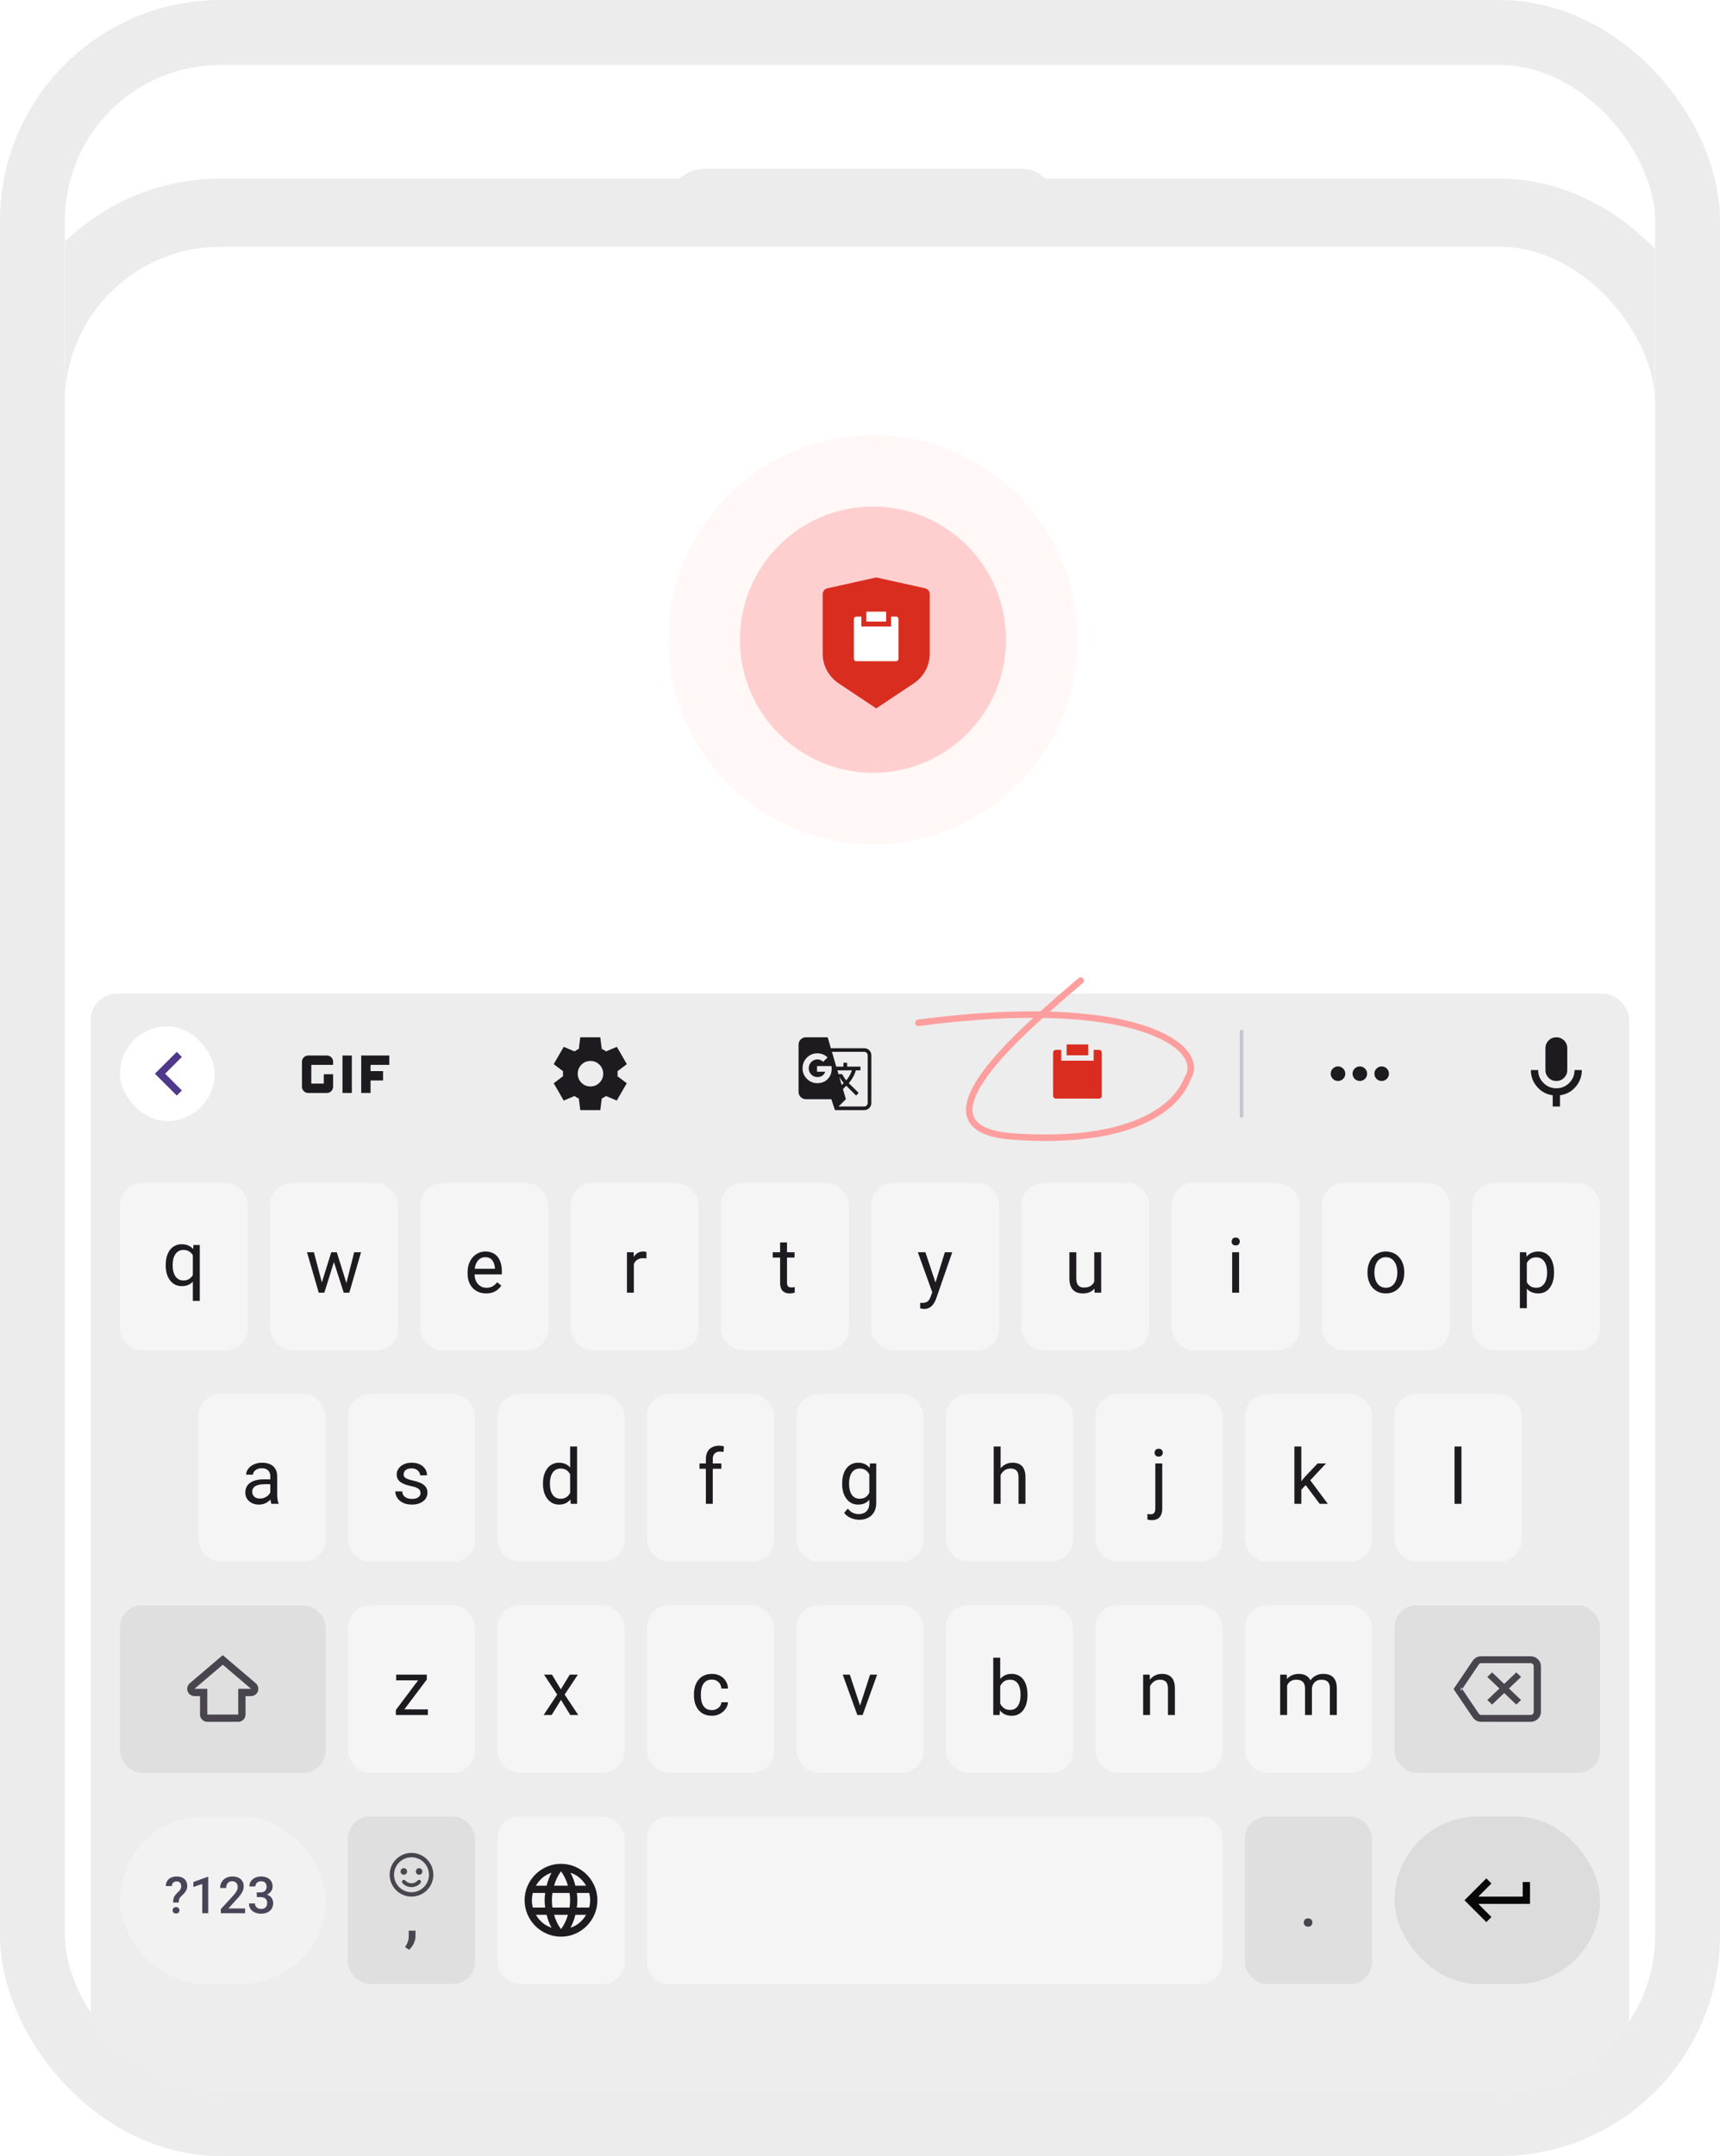 <svg width="265" height="332" viewBox="0 0 265 332" fill="none" xmlns="http://www.w3.org/2000/svg">
<g clip-path="url(#clip0_2166_24587)">
<g filter="url(#filter0_dd_2166_24587)">
<rect x="10" y="10" width="245" height="312" rx="24" fill="white"/>
<rect x="4.75" y="4.75" width="255.5" height="322.5" rx="29.25" stroke="#ECECEC" stroke-width="10.5"/>
</g>
<rect x="103" y="26" width="60" height="11" rx="5.5" fill="#ECECEC"/>
<rect x="14" y="153" width="237" height="195" rx="4" fill="#EDEDED"/>
<rect x="18.486" y="182.155" width="19.691" height="25.791" rx="3.364" fill="#F5F5F5"/>
<path d="M29.712 200.321V192.905L29.804 191.709H30.781V200.321H29.712ZM25.532 194.888V194.768C25.532 194.292 25.588 193.861 25.699 193.474C25.81 193.083 25.973 192.748 26.188 192.468C26.402 192.188 26.661 191.974 26.964 191.824C27.27 191.671 27.619 191.594 28.01 191.594C28.401 191.594 28.744 191.663 29.039 191.801C29.338 191.935 29.591 192.133 29.798 192.393C30.009 192.65 30.176 192.96 30.298 193.325C30.421 193.689 30.505 194.101 30.551 194.561V195.09C30.509 195.546 30.427 195.956 30.304 196.32C30.181 196.684 30.015 196.994 29.804 197.251C29.597 197.508 29.342 197.705 29.039 197.843C28.74 197.978 28.393 198.045 27.999 198.045C27.615 198.045 27.27 197.966 26.964 197.809C26.661 197.652 26.402 197.431 26.188 197.148C25.977 196.864 25.814 196.531 25.699 196.147C25.588 195.76 25.532 195.341 25.532 194.888ZM26.602 194.768V194.888C26.602 195.199 26.634 195.492 26.699 195.768C26.764 196.04 26.864 196.282 26.998 196.492C27.136 196.703 27.309 196.87 27.516 196.993C27.727 197.111 27.976 197.171 28.263 197.171C28.616 197.171 28.909 197.094 29.143 196.941C29.38 196.788 29.57 196.586 29.712 196.337C29.854 196.084 29.963 195.814 30.04 195.527V194.141C29.997 193.93 29.93 193.725 29.838 193.526C29.75 193.327 29.635 193.148 29.493 192.991C29.352 192.83 29.179 192.704 28.976 192.612C28.777 192.516 28.543 192.468 28.274 192.468C27.983 192.468 27.732 192.529 27.521 192.652C27.311 192.775 27.136 192.943 26.998 193.158C26.864 193.369 26.764 193.612 26.699 193.888C26.634 194.164 26.602 194.457 26.602 194.768Z" fill="#1D1B20"/>
<rect x="41.635" y="182.155" width="19.691" height="25.791" rx="3.364" fill="#F5F5F5"/>
<path d="M49.44 197.947L51.038 192.83H51.739L51.601 193.848L49.974 199.051H49.29L49.44 197.947ZM48.364 192.83L49.727 198.004L49.825 199.051H49.106L47.301 192.83H48.364ZM53.269 197.964L54.568 192.83H55.626L53.82 199.051H53.108L53.269 197.964ZM51.894 192.83L53.458 197.861L53.636 199.051H52.958L51.285 193.836L51.147 192.83H51.894Z" fill="#1D1B20"/>
<rect x="64.783" y="182.155" width="19.691" height="25.791" rx="3.364" fill="#F5F5F5"/>
<path d="M74.899 199.166C74.466 199.166 74.073 199.093 73.721 198.947C73.372 198.798 73.071 198.589 72.818 198.321C72.569 198.052 72.377 197.734 72.243 197.366C72.109 196.998 72.042 196.596 72.042 196.159V195.917C72.042 195.412 72.117 194.961 72.266 194.566C72.415 194.168 72.619 193.831 72.875 193.555C73.132 193.279 73.424 193.07 73.749 192.928C74.075 192.786 74.412 192.715 74.761 192.715C75.206 192.715 75.589 192.792 75.911 192.945C76.237 193.098 76.503 193.313 76.71 193.589C76.917 193.861 77.07 194.183 77.17 194.555C77.27 194.923 77.32 195.325 77.32 195.762V196.239H72.674V195.371H76.256V195.291C76.241 195.015 76.183 194.747 76.083 194.486C75.988 194.225 75.834 194.011 75.624 193.842C75.413 193.673 75.125 193.589 74.761 193.589C74.52 193.589 74.297 193.641 74.094 193.744C73.891 193.844 73.717 193.993 73.571 194.193C73.425 194.392 73.312 194.635 73.232 194.923C73.151 195.21 73.111 195.542 73.111 195.917V196.159C73.111 196.454 73.151 196.732 73.232 196.993C73.316 197.249 73.437 197.476 73.594 197.671C73.755 197.866 73.949 198.02 74.175 198.131C74.405 198.242 74.665 198.298 74.957 198.298C75.332 198.298 75.65 198.221 75.911 198.068C76.172 197.914 76.4 197.709 76.595 197.453L77.239 197.964C77.105 198.167 76.934 198.361 76.727 198.545C76.52 198.729 76.266 198.878 75.963 198.993C75.664 199.108 75.309 199.166 74.899 199.166Z" fill="#1D1B20"/>
<rect x="87.932" y="182.155" width="19.691" height="25.791" rx="3.364" fill="#F5F5F5"/>
<path d="M97.657 193.808V199.051H96.593V192.83H97.628L97.657 193.808ZM99.6 192.796L99.594 193.785C99.506 193.765 99.422 193.754 99.341 193.75C99.264 193.742 99.176 193.739 99.077 193.739C98.831 193.739 98.615 193.777 98.427 193.854C98.239 193.93 98.08 194.038 97.95 194.175C97.82 194.313 97.716 194.478 97.639 194.67C97.567 194.858 97.519 195.065 97.496 195.291L97.197 195.463C97.197 195.088 97.233 194.735 97.306 194.405C97.383 194.076 97.499 193.785 97.657 193.532C97.814 193.275 98.013 193.075 98.254 192.934C98.5 192.788 98.791 192.715 99.128 192.715C99.205 192.715 99.293 192.725 99.393 192.744C99.493 192.759 99.561 192.777 99.6 192.796Z" fill="#1D1B20"/>
<rect x="111.08" y="182.155" width="19.691" height="25.791" rx="3.364" fill="#F5F5F5"/>
<path d="M122.415 192.83V193.647H119.052V192.83H122.415ZM120.19 191.318H121.253V197.51C121.253 197.721 121.286 197.88 121.351 197.987C121.416 198.095 121.501 198.165 121.604 198.2C121.708 198.234 121.819 198.252 121.938 198.252C122.026 198.252 122.118 198.244 122.214 198.229C122.313 198.209 122.388 198.194 122.438 198.183L122.444 199.051C122.359 199.078 122.248 199.103 122.11 199.126C121.976 199.152 121.813 199.166 121.621 199.166C121.361 199.166 121.121 199.114 120.903 199.011C120.684 198.907 120.51 198.735 120.38 198.493C120.253 198.248 120.19 197.918 120.19 197.504V191.318Z" fill="#1D1B20"/>
<rect x="134.229" y="182.155" width="19.691" height="25.791" rx="3.364" fill="#F5F5F5"/>
<path d="M143.844 198.407L145.575 192.83H146.713L144.218 200.011C144.16 200.164 144.084 200.329 143.988 200.505C143.896 200.685 143.777 200.856 143.632 201.017C143.486 201.178 143.31 201.308 143.103 201.408C142.899 201.511 142.656 201.563 142.372 201.563C142.288 201.563 142.181 201.552 142.051 201.529C141.92 201.506 141.828 201.487 141.775 201.471L141.769 200.609C141.799 200.613 141.847 200.616 141.913 200.62C141.982 200.628 142.029 200.632 142.056 200.632C142.298 200.632 142.503 200.599 142.671 200.534C142.84 200.473 142.982 200.367 143.097 200.218C143.216 200.072 143.317 199.871 143.402 199.614L143.844 198.407ZM142.574 192.83L144.189 197.659L144.465 198.781L143.701 199.172L141.412 192.83H142.574Z" fill="#1D1B20"/>
<rect x="157.377" y="182.155" width="19.691" height="25.791" rx="3.364" fill="#F5F5F5"/>
<path d="M168.591 197.613V192.83H169.66V199.051H168.643L168.591 197.613ZM168.792 196.303L169.235 196.291C169.235 196.705 169.191 197.088 169.103 197.441C169.018 197.79 168.88 198.093 168.689 198.349C168.497 198.606 168.246 198.807 167.936 198.953C167.625 199.095 167.248 199.166 166.803 199.166C166.5 199.166 166.222 199.122 165.969 199.034C165.72 198.945 165.506 198.809 165.325 198.625C165.145 198.441 165.005 198.202 164.906 197.907C164.81 197.612 164.762 197.257 164.762 196.843V192.83H165.826V196.855C165.826 197.134 165.856 197.366 165.918 197.55C165.983 197.73 166.069 197.874 166.176 197.981C166.287 198.085 166.41 198.158 166.544 198.2C166.682 198.242 166.824 198.263 166.97 198.263C167.422 198.263 167.78 198.177 168.045 198.004C168.309 197.828 168.499 197.592 168.614 197.297C168.733 196.998 168.792 196.667 168.792 196.303Z" fill="#1D1B20"/>
<rect x="180.525" y="182.155" width="19.691" height="25.791" rx="3.364" fill="#F5F5F5"/>
<path d="M190.906 192.83V199.051H189.836V192.83H190.906ZM189.756 191.18C189.756 191.008 189.808 190.862 189.911 190.743C190.018 190.624 190.176 190.565 190.383 190.565C190.586 190.565 190.741 190.624 190.848 190.743C190.959 190.862 191.015 191.008 191.015 191.18C191.015 191.345 190.959 191.487 190.848 191.606C190.741 191.721 190.586 191.778 190.383 191.778C190.176 191.778 190.018 191.721 189.911 191.606C189.808 191.487 189.756 191.345 189.756 191.18Z" fill="#1D1B20"/>
<rect x="203.674" y="182.155" width="19.691" height="25.791" rx="3.364" fill="#F5F5F5"/>
<path d="M210.691 196.009V195.877C210.691 195.429 210.756 195.013 210.886 194.63C211.017 194.243 211.205 193.907 211.45 193.624C211.695 193.336 211.992 193.114 212.341 192.957C212.69 192.796 213.081 192.715 213.514 192.715C213.951 192.715 214.344 192.796 214.692 192.957C215.045 193.114 215.344 193.336 215.589 193.624C215.838 193.907 216.028 194.243 216.158 194.63C216.289 195.013 216.354 195.429 216.354 195.877V196.009C216.354 196.458 216.289 196.874 216.158 197.257C216.028 197.64 215.838 197.976 215.589 198.263C215.344 198.547 215.047 198.769 214.698 198.93C214.353 199.087 213.962 199.166 213.525 199.166C213.088 199.166 212.695 199.087 212.347 198.93C211.998 198.769 211.699 198.547 211.45 198.263C211.205 197.976 211.017 197.64 210.886 197.257C210.756 196.874 210.691 196.458 210.691 196.009ZM211.755 195.877V196.009C211.755 196.32 211.791 196.613 211.864 196.889C211.937 197.161 212.046 197.403 212.191 197.613C212.341 197.824 212.527 197.991 212.749 198.114C212.971 198.232 213.23 198.292 213.525 198.292C213.817 198.292 214.071 198.232 214.29 198.114C214.512 197.991 214.696 197.824 214.842 197.613C214.987 197.403 215.097 197.161 215.17 196.889C215.246 196.613 215.285 196.32 215.285 196.009V195.877C215.285 195.571 215.246 195.281 215.17 195.009C215.097 194.733 214.986 194.49 214.836 194.279C214.69 194.064 214.506 193.896 214.284 193.773C214.066 193.65 213.809 193.589 213.514 193.589C213.222 193.589 212.966 193.65 212.743 193.773C212.525 193.896 212.341 194.064 212.191 194.279C212.046 194.49 211.937 194.733 211.864 195.009C211.791 195.281 211.755 195.571 211.755 195.877Z" fill="#1D1B20"/>
<rect x="226.824" y="182.155" width="19.691" height="25.791" rx="3.364" fill="#F5F5F5"/>
<path d="M235.238 194.026V201.442H234.169V192.83H235.146L235.238 194.026ZM239.43 195.889V196.009C239.43 196.462 239.376 196.881 239.269 197.269C239.161 197.652 239.004 197.985 238.797 198.269C238.594 198.553 238.343 198.773 238.044 198.93C237.745 199.087 237.402 199.166 237.015 199.166C236.62 199.166 236.271 199.101 235.969 198.97C235.666 198.84 235.409 198.65 235.198 198.401C234.987 198.152 234.819 197.853 234.692 197.504C234.57 197.155 234.485 196.763 234.439 196.326V195.682C234.485 195.222 234.571 194.81 234.698 194.446C234.824 194.082 234.991 193.771 235.198 193.514C235.409 193.254 235.664 193.056 235.963 192.922C236.262 192.784 236.607 192.715 236.998 192.715C237.389 192.715 237.735 192.792 238.038 192.945C238.341 193.095 238.596 193.309 238.803 193.589C239.01 193.869 239.165 194.204 239.269 194.595C239.376 194.982 239.43 195.413 239.43 195.889ZM238.36 196.009V195.889C238.36 195.578 238.328 195.287 238.262 195.015C238.197 194.739 238.096 194.497 237.958 194.29C237.824 194.08 237.651 193.915 237.44 193.796C237.23 193.673 236.978 193.612 236.687 193.612C236.419 193.612 236.185 193.658 235.986 193.75C235.79 193.842 235.624 193.967 235.486 194.124C235.348 194.277 235.235 194.453 235.146 194.653C235.062 194.848 234.999 195.051 234.957 195.262V196.751C235.033 197.019 235.141 197.272 235.279 197.51C235.417 197.744 235.601 197.934 235.831 198.079C236.061 198.221 236.35 198.292 236.699 198.292C236.986 198.292 237.233 198.232 237.44 198.114C237.651 197.991 237.824 197.824 237.958 197.613C238.096 197.403 238.197 197.161 238.262 196.889C238.328 196.613 238.36 196.32 238.36 196.009Z" fill="#1D1B20"/>
<rect x="30.578" y="214.675" width="19.578" height="25.791" rx="3.364" fill="#F5F5F5"/>
<path d="M41.644 230.507V227.304C41.644 227.059 41.594 226.846 41.494 226.666C41.398 226.482 41.253 226.34 41.057 226.241C40.862 226.141 40.62 226.091 40.333 226.091C40.064 226.091 39.829 226.137 39.626 226.229C39.426 226.321 39.269 226.442 39.154 226.592C39.043 226.741 38.987 226.902 38.987 227.074H37.924C37.924 226.852 37.981 226.632 38.096 226.413C38.211 226.195 38.376 225.997 38.591 225.821C38.809 225.641 39.07 225.499 39.373 225.396C39.679 225.288 40.02 225.235 40.396 225.235C40.848 225.235 41.247 225.311 41.592 225.465C41.941 225.618 42.213 225.85 42.408 226.16C42.607 226.467 42.707 226.852 42.707 227.316V230.214C42.707 230.42 42.724 230.641 42.759 230.875C42.797 231.108 42.853 231.31 42.926 231.478V231.57H41.816C41.762 231.448 41.72 231.285 41.69 231.082C41.659 230.875 41.644 230.683 41.644 230.507ZM41.828 227.799L41.839 228.546H40.764C40.461 228.546 40.191 228.571 39.953 228.621C39.716 228.667 39.516 228.738 39.355 228.834C39.194 228.93 39.072 229.05 38.987 229.196C38.903 229.338 38.861 229.504 38.861 229.696C38.861 229.892 38.905 230.07 38.993 230.231C39.081 230.392 39.214 230.52 39.39 230.616C39.57 230.708 39.79 230.754 40.051 230.754C40.377 230.754 40.664 230.685 40.913 230.547C41.163 230.409 41.36 230.24 41.505 230.041C41.655 229.842 41.736 229.648 41.747 229.46L42.201 229.972C42.174 230.133 42.102 230.311 41.983 230.507C41.864 230.702 41.705 230.89 41.505 231.07C41.31 231.246 41.076 231.394 40.804 231.513C40.536 231.628 40.233 231.685 39.896 231.685C39.474 231.685 39.104 231.603 38.786 231.438C38.472 231.273 38.227 231.053 38.05 230.777C37.878 230.497 37.792 230.185 37.792 229.84C37.792 229.506 37.857 229.213 37.987 228.96C38.117 228.703 38.305 228.491 38.55 228.322C38.796 228.15 39.091 228.019 39.436 227.931C39.781 227.843 40.166 227.799 40.591 227.799H41.828Z" fill="#1D1B20"/>
<rect x="53.611" y="214.675" width="19.578" height="25.791" rx="3.364" fill="#F5F5F5"/>
<path d="M64.792 229.92C64.792 229.767 64.757 229.625 64.688 229.495C64.623 229.361 64.487 229.24 64.28 229.133C64.077 229.022 63.77 228.926 63.36 228.845C63.015 228.772 62.703 228.686 62.423 228.587C62.147 228.487 61.911 228.366 61.716 228.224C61.524 228.082 61.377 227.916 61.273 227.724C61.17 227.532 61.118 227.308 61.118 227.051C61.118 226.806 61.172 226.574 61.279 226.356C61.39 226.137 61.545 225.944 61.745 225.775C61.948 225.607 62.191 225.474 62.475 225.378C62.758 225.283 63.075 225.235 63.423 225.235C63.922 225.235 64.347 225.323 64.7 225.499C65.052 225.676 65.323 225.911 65.51 226.206C65.698 226.498 65.792 226.822 65.792 227.178H64.728C64.728 227.005 64.677 226.839 64.573 226.678C64.474 226.513 64.326 226.377 64.13 226.27C63.939 226.162 63.703 226.109 63.423 226.109C63.128 226.109 62.889 226.155 62.705 226.247C62.525 226.335 62.392 226.448 62.308 226.586C62.228 226.724 62.187 226.869 62.187 227.023C62.187 227.138 62.206 227.241 62.245 227.333C62.287 227.421 62.36 227.504 62.463 227.58C62.567 227.653 62.712 227.722 62.9 227.787C63.088 227.853 63.328 227.918 63.619 227.983C64.129 228.098 64.548 228.236 64.878 228.397C65.207 228.558 65.453 228.755 65.614 228.989C65.775 229.223 65.855 229.506 65.855 229.84C65.855 230.112 65.798 230.361 65.683 230.587C65.572 230.813 65.409 231.009 65.194 231.174C64.983 231.335 64.73 231.461 64.435 231.553C64.144 231.641 63.816 231.685 63.452 231.685C62.904 231.685 62.44 231.588 62.061 231.392C61.681 231.197 61.394 230.944 61.199 230.633C61.003 230.323 60.905 229.995 60.905 229.65H61.975C61.99 229.941 62.074 230.173 62.228 230.346C62.381 230.514 62.569 230.635 62.791 230.708C63.013 230.777 63.234 230.811 63.452 230.811C63.743 230.811 63.987 230.773 64.182 230.696C64.382 230.62 64.533 230.514 64.636 230.38C64.74 230.246 64.792 230.093 64.792 229.92Z" fill="#1D1B20"/>
<rect x="76.644" y="214.675" width="19.578" height="25.791" rx="3.364" fill="#F5F5F5"/>
<path d="M87.842 230.363V222.74H88.912V231.57H87.934L87.842 230.363ZM83.657 228.529V228.408C83.657 227.933 83.714 227.502 83.829 227.115C83.948 226.724 84.115 226.388 84.329 226.109C84.548 225.829 84.807 225.614 85.106 225.465C85.408 225.311 85.746 225.235 86.117 225.235C86.508 225.235 86.849 225.304 87.141 225.442C87.436 225.576 87.685 225.773 87.888 226.034C88.095 226.291 88.258 226.601 88.377 226.965C88.496 227.329 88.578 227.741 88.624 228.201V228.73C88.582 229.186 88.499 229.596 88.377 229.961C88.258 230.325 88.095 230.635 87.888 230.892C87.685 231.149 87.436 231.346 87.141 231.484C86.846 231.618 86.501 231.685 86.106 231.685C85.742 231.685 85.408 231.607 85.106 231.45C84.807 231.292 84.548 231.072 84.329 230.788C84.115 230.505 83.948 230.171 83.829 229.788C83.714 229.401 83.657 228.981 83.657 228.529ZM84.726 228.408V228.529C84.726 228.839 84.757 229.131 84.818 229.403C84.883 229.675 84.983 229.915 85.117 230.122C85.251 230.328 85.422 230.491 85.629 230.61C85.836 230.725 86.083 230.783 86.37 230.783C86.723 230.783 87.012 230.708 87.239 230.558C87.468 230.409 87.652 230.212 87.79 229.966C87.928 229.721 88.036 229.455 88.112 229.167V227.782C88.066 227.571 87.999 227.368 87.911 227.172C87.827 226.973 87.716 226.797 87.578 226.643C87.444 226.486 87.277 226.362 87.078 226.27C86.882 226.178 86.65 226.132 86.382 226.132C86.091 226.132 85.84 226.193 85.629 226.316C85.422 226.434 85.251 226.599 85.117 226.81C84.983 227.017 84.883 227.258 84.818 227.534C84.757 227.807 84.726 228.098 84.726 228.408Z" fill="#1D1B20"/>
<rect x="99.678" y="214.675" width="19.578" height="25.791" rx="3.364" fill="#F5F5F5"/>
<path d="M109.817 231.57H108.754V224.694C108.754 224.246 108.834 223.868 108.995 223.562C109.16 223.251 109.396 223.017 109.703 222.86C110.009 222.699 110.373 222.619 110.795 222.619C110.918 222.619 111.04 222.627 111.163 222.642C111.289 222.657 111.412 222.68 111.531 222.711L111.473 223.579C111.393 223.56 111.301 223.546 111.197 223.539C111.098 223.531 110.998 223.527 110.898 223.527C110.672 223.527 110.477 223.573 110.312 223.665C110.151 223.753 110.028 223.884 109.944 224.056C109.86 224.229 109.817 224.441 109.817 224.694V231.57ZM111.14 225.35V226.166H107.771V225.35H111.14Z" fill="#1D1B20"/>
<rect x="122.711" y="214.675" width="19.578" height="25.791" rx="3.364" fill="#F5F5F5"/>
<path d="M134.035 225.35H135.001V231.438C135.001 231.986 134.89 232.454 134.667 232.841C134.445 233.228 134.135 233.521 133.736 233.72C133.341 233.924 132.885 234.025 132.368 234.025C132.153 234.025 131.9 233.991 131.609 233.922C131.321 233.857 131.038 233.743 130.758 233.583C130.482 233.425 130.25 233.213 130.062 232.944L130.62 232.312C130.881 232.626 131.153 232.845 131.436 232.967C131.724 233.09 132.007 233.151 132.287 233.151C132.625 233.151 132.916 233.088 133.161 232.962C133.406 232.835 133.596 232.647 133.73 232.398C133.868 232.153 133.937 231.85 133.937 231.49V226.718L134.035 225.35ZM129.752 228.529V228.408C129.752 227.933 129.807 227.502 129.919 227.115C130.034 226.724 130.197 226.388 130.407 226.109C130.622 225.829 130.881 225.614 131.183 225.465C131.486 225.311 131.827 225.235 132.207 225.235C132.598 225.235 132.939 225.304 133.23 225.442C133.525 225.576 133.774 225.773 133.978 226.034C134.185 226.291 134.347 226.601 134.466 226.965C134.585 227.329 134.667 227.741 134.713 228.201V228.73C134.671 229.186 134.589 229.596 134.466 229.961C134.347 230.325 134.185 230.635 133.978 230.892C133.774 231.149 133.525 231.346 133.23 231.484C132.935 231.618 132.59 231.685 132.195 231.685C131.824 231.685 131.486 231.607 131.183 231.45C130.884 231.292 130.628 231.072 130.413 230.788C130.198 230.505 130.034 230.171 129.919 229.788C129.807 229.401 129.752 228.981 129.752 228.529ZM130.815 228.408V228.529C130.815 228.839 130.846 229.131 130.907 229.403C130.973 229.675 131.07 229.915 131.201 230.122C131.335 230.328 131.505 230.491 131.712 230.61C131.919 230.725 132.167 230.783 132.454 230.783C132.807 230.783 133.098 230.708 133.328 230.558C133.558 230.409 133.74 230.212 133.874 229.966C134.012 229.721 134.119 229.455 134.196 229.167V227.782C134.154 227.571 134.089 227.368 134.001 227.172C133.916 226.973 133.805 226.797 133.667 226.643C133.533 226.486 133.366 226.362 133.167 226.27C132.968 226.178 132.734 226.132 132.466 226.132C132.174 226.132 131.923 226.193 131.712 226.316C131.505 226.434 131.335 226.599 131.201 226.81C131.07 227.017 130.973 227.258 130.907 227.534C130.846 227.807 130.815 228.098 130.815 228.408Z" fill="#1D1B20"/>
<rect x="145.744" y="214.675" width="19.578" height="25.791" rx="3.364" fill="#F5F5F5"/>
<path d="M154.165 222.74V231.57H153.101V222.74H154.165ZM153.912 228.224L153.469 228.207C153.473 227.782 153.536 227.389 153.659 227.028C153.782 226.664 153.954 226.348 154.176 226.08C154.399 225.812 154.663 225.605 154.97 225.459C155.28 225.309 155.623 225.235 155.999 225.235C156.306 225.235 156.581 225.277 156.827 225.361C157.072 225.442 157.281 225.572 157.453 225.752C157.63 225.932 157.764 226.166 157.856 226.454C157.948 226.737 157.994 227.084 157.994 227.494V231.57H156.924V227.483C156.924 227.157 156.877 226.896 156.781 226.701C156.685 226.501 156.545 226.358 156.361 226.27C156.177 226.178 155.951 226.132 155.683 226.132C155.418 226.132 155.177 226.187 154.958 226.298C154.744 226.409 154.558 226.563 154.401 226.758C154.247 226.954 154.127 227.178 154.038 227.431C153.954 227.68 153.912 227.945 153.912 228.224Z" fill="#1D1B20"/>
<rect x="168.777" y="214.675" width="19.578" height="25.791" rx="3.364" fill="#F5F5F5"/>
<path d="M177.997 225.35H179.067V232.312C179.067 232.691 179.005 233.013 178.883 233.278C178.764 233.542 178.584 233.742 178.342 233.876C178.105 234.014 177.804 234.083 177.44 234.083C177.344 234.083 177.233 234.073 177.106 234.054C176.976 234.035 176.867 234.012 176.778 233.985L176.784 233.128C176.857 233.144 176.939 233.155 177.031 233.163C177.123 233.174 177.204 233.18 177.273 233.18C177.43 233.18 177.562 233.151 177.67 233.094C177.777 233.036 177.857 232.944 177.911 232.818C177.968 232.691 177.997 232.523 177.997 232.312V225.35ZM177.888 223.7C177.888 223.527 177.942 223.382 178.049 223.263C178.156 223.144 178.312 223.085 178.515 223.085C178.722 223.085 178.879 223.144 178.986 223.263C179.093 223.382 179.147 223.527 179.147 223.7C179.147 223.865 179.093 224.006 178.986 224.125C178.879 224.24 178.722 224.298 178.515 224.298C178.312 224.298 178.156 224.24 178.049 224.125C177.942 224.006 177.888 223.865 177.888 223.7Z" fill="#1D1B20"/>
<rect x="191.811" y="214.675" width="19.578" height="25.791" rx="3.364" fill="#F5F5F5"/>
<path d="M200.496 222.74V231.57H199.426V222.74H200.496ZM204.296 225.35L201.582 228.253L200.065 229.828L199.978 228.696L201.065 227.396L202.997 225.35H204.296ZM203.324 231.57L201.105 228.604L201.657 227.655L204.578 231.57H203.324Z" fill="#1D1B20"/>
<rect x="214.844" y="214.675" width="19.578" height="25.791" rx="3.364" fill="#F5F5F5"/>
<path d="M225.167 222.74V231.57H224.098V222.74H225.167Z" fill="#1D1B20"/>
<rect x="18.486" y="247.194" width="31.671" height="25.791" rx="3.364" fill="#DFDFDF"/>
<path fill-rule="evenodd" clip-rule="evenodd" d="M38.686 260.617C39.207 260.617 39.446 259.968 39.049 259.63L34.322 255.604L29.595 259.63C29.198 259.968 29.437 260.617 29.958 260.617H31.378V264.015C31.378 264.324 31.63 264.575 31.939 264.575H36.705C37.015 264.575 37.266 264.324 37.266 264.015V260.617H38.686Z" stroke="#49454F" stroke-width="1.121"/>
<rect x="53.611" y="247.194" width="19.578" height="25.791" rx="3.364" fill="#F5F5F5"/>
<path d="M65.924 263.216V264.09H61.4V263.216H65.924ZM65.757 258.622L61.641 264.09H60.992V263.308L65.079 257.869H65.757V258.622ZM65.286 257.869V258.749H61.038V257.869H65.286Z" fill="#1D1B20"/>
<rect x="76.644" y="247.194" width="19.578" height="25.791" rx="3.364" fill="#F5F5F5"/>
<path d="M85.042 257.869L86.405 260.134L87.785 257.869H89.032L86.997 260.939L89.096 264.09H87.865L86.428 261.756L84.991 264.09H83.754L85.847 260.939L83.818 257.869H85.042Z" fill="#1D1B20"/>
<rect x="99.678" y="247.194" width="19.578" height="25.791" rx="3.364" fill="#F5F5F5"/>
<path d="M109.685 263.331C109.938 263.331 110.172 263.279 110.387 263.176C110.601 263.072 110.778 262.93 110.916 262.75C111.054 262.566 111.132 262.357 111.151 262.124H112.163C112.144 262.492 112.019 262.835 111.789 263.153C111.563 263.467 111.266 263.722 110.898 263.917C110.53 264.109 110.126 264.205 109.685 264.205C109.218 264.205 108.809 264.122 108.461 263.958C108.116 263.793 107.828 263.567 107.598 263.279C107.372 262.992 107.202 262.662 107.087 262.29C106.975 261.915 106.92 261.518 106.92 261.1V260.859C106.92 260.441 106.975 260.046 107.087 259.674C107.202 259.299 107.372 258.967 107.598 258.68C107.828 258.392 108.116 258.166 108.461 258.001C108.809 257.837 109.218 257.754 109.685 257.754C110.172 257.754 110.597 257.854 110.962 258.053C111.326 258.249 111.611 258.517 111.818 258.858C112.029 259.195 112.144 259.579 112.163 260.008H111.151C111.132 259.751 111.059 259.519 110.933 259.312C110.81 259.105 110.642 258.941 110.427 258.818C110.216 258.691 109.969 258.628 109.685 258.628C109.359 258.628 109.085 258.693 108.863 258.824C108.645 258.95 108.47 259.123 108.34 259.341C108.213 259.556 108.121 259.795 108.064 260.06C108.01 260.32 107.984 260.587 107.984 260.859V261.1C107.984 261.372 108.01 261.641 108.064 261.905C108.118 262.17 108.208 262.409 108.334 262.624C108.465 262.838 108.639 263.011 108.857 263.141C109.08 263.268 109.356 263.331 109.685 263.331Z" fill="#1D1B20"/>
<rect x="122.711" y="247.194" width="19.578" height="25.791" rx="3.364" fill="#F5F5F5"/>
<path d="M132.351 263.13L134.052 257.869H135.139L132.902 264.09H132.19L132.351 263.13ZM130.93 257.869L132.684 263.158L132.805 264.09H132.092L129.838 257.869H130.93Z" fill="#1D1B20"/>
<rect x="145.744" y="247.194" width="19.578" height="25.791" rx="3.364" fill="#F5F5F5"/>
<path d="M153.032 255.259H154.102V262.883L154.01 264.09H153.032V255.259ZM158.304 260.928V261.049C158.304 261.501 158.251 261.92 158.143 262.308C158.036 262.691 157.879 263.024 157.672 263.308C157.465 263.592 157.212 263.812 156.913 263.969C156.614 264.126 156.271 264.205 155.884 264.205C155.489 264.205 155.142 264.138 154.843 264.004C154.548 263.866 154.299 263.668 154.096 263.411C153.893 263.155 153.73 262.844 153.607 262.48C153.488 262.116 153.406 261.706 153.36 261.25V260.721C153.406 260.261 153.488 259.849 153.607 259.485C153.73 259.121 153.893 258.81 154.096 258.553C154.299 258.293 154.548 258.095 154.843 257.961C155.138 257.823 155.481 257.754 155.872 257.754C156.263 257.754 156.61 257.831 156.913 257.984C157.216 258.134 157.469 258.348 157.672 258.628C157.879 258.908 158.036 259.243 158.143 259.634C158.251 260.021 158.304 260.453 158.304 260.928ZM157.235 261.049V260.928C157.235 260.617 157.206 260.326 157.149 260.054C157.091 259.778 156.999 259.537 156.873 259.33C156.746 259.119 156.58 258.954 156.373 258.835C156.166 258.712 155.911 258.651 155.608 258.651C155.34 258.651 155.106 258.697 154.907 258.789C154.711 258.881 154.544 259.006 154.406 259.163C154.268 259.316 154.155 259.492 154.067 259.692C153.983 259.887 153.92 260.09 153.877 260.301V261.687C153.939 261.955 154.038 262.214 154.176 262.463C154.318 262.708 154.506 262.909 154.74 263.066C154.977 263.224 155.271 263.302 155.619 263.302C155.907 263.302 156.152 263.245 156.355 263.13C156.562 263.011 156.729 262.848 156.856 262.641C156.986 262.434 157.082 262.195 157.143 261.922C157.204 261.65 157.235 261.359 157.235 261.049Z" fill="#1D1B20"/>
<rect x="168.777" y="247.194" width="19.578" height="25.791" rx="3.364" fill="#F5F5F5"/>
<path d="M177.187 259.197V264.09H176.123V257.869H177.129L177.187 259.197ZM176.934 260.744L176.491 260.727C176.495 260.301 176.558 259.908 176.681 259.548C176.803 259.184 176.976 258.868 177.198 258.599C177.42 258.331 177.685 258.124 177.991 257.978C178.302 257.829 178.645 257.754 179.021 257.754C179.327 257.754 179.603 257.796 179.848 257.881C180.094 257.961 180.303 258.092 180.475 258.272C180.651 258.452 180.786 258.686 180.878 258.973C180.97 259.257 181.016 259.604 181.016 260.014V264.09H179.946V260.002C179.946 259.676 179.898 259.416 179.802 259.22C179.707 259.021 179.567 258.877 179.383 258.789C179.199 258.697 178.973 258.651 178.704 258.651C178.44 258.651 178.198 258.707 177.98 258.818C177.765 258.929 177.579 259.082 177.422 259.278C177.269 259.473 177.148 259.697 177.06 259.95C176.976 260.2 176.934 260.464 176.934 260.744Z" fill="#1D1B20"/>
<rect x="191.811" y="247.194" width="19.578" height="25.791" rx="3.364" fill="#F5F5F5"/>
<path d="M198.305 259.105V264.09H197.236V257.869H198.248L198.305 259.105ZM198.087 260.744L197.592 260.727C197.596 260.301 197.652 259.908 197.759 259.548C197.866 259.184 198.026 258.868 198.236 258.599C198.447 258.331 198.71 258.124 199.024 257.978C199.338 257.829 199.702 257.754 200.116 257.754C200.408 257.754 200.676 257.796 200.921 257.881C201.167 257.961 201.379 258.09 201.559 258.266C201.74 258.442 201.879 258.668 201.979 258.944C202.079 259.22 202.129 259.554 202.129 259.945V264.09H201.065V259.996C201.065 259.671 201.009 259.41 200.898 259.215C200.791 259.019 200.638 258.877 200.438 258.789C200.239 258.697 200.005 258.651 199.737 258.651C199.423 258.651 199.16 258.707 198.949 258.818C198.738 258.929 198.57 259.082 198.443 259.278C198.317 259.473 198.225 259.697 198.167 259.95C198.114 260.2 198.087 260.464 198.087 260.744ZM202.117 260.157L201.404 260.376C201.408 260.035 201.464 259.707 201.571 259.393C201.682 259.078 201.841 258.799 202.048 258.553C202.259 258.308 202.518 258.115 202.824 257.973C203.131 257.827 203.482 257.754 203.876 257.754C204.21 257.754 204.505 257.798 204.762 257.887C205.022 257.975 205.241 258.111 205.417 258.295C205.597 258.475 205.733 258.707 205.825 258.99C205.917 259.274 205.963 259.611 205.963 260.002V264.09H204.894V259.991C204.894 259.642 204.838 259.372 204.727 259.18C204.62 258.985 204.467 258.849 204.267 258.772C204.072 258.691 203.838 258.651 203.566 258.651C203.332 258.651 203.125 258.691 202.945 258.772C202.765 258.852 202.613 258.964 202.491 259.105C202.368 259.243 202.274 259.402 202.209 259.583C202.148 259.763 202.117 259.954 202.117 260.157Z" fill="#1D1B20"/>
<rect x="214.844" y="247.194" width="31.671" height="25.791" rx="3.364" fill="#DFDFDF"/>
<path fill-rule="evenodd" clip-rule="evenodd" d="M228.183 255.043H235.831C236.706 255.043 237.407 255.734 237.407 256.578V263.601C237.407 264.445 236.706 265.136 235.831 265.136H228.183C227.651 265.136 227.199 264.876 226.902 264.446L223.951 260.087L226.905 255.724C227.198 255.3 227.651 255.043 228.183 255.043ZM236.296 256.578C236.296 256.313 236.084 256.106 235.832 256.106H228.183C228.044 256.106 227.93 256.17 227.837 256.304L225.277 260.087L225.081 259.799V260.375L225.277 260.087L227.835 263.866C227.932 264.007 228.048 264.073 228.183 264.073H235.832C236.084 264.073 236.296 263.866 236.296 263.601V256.578Z" fill="#49454F"/>
<path fill-rule="evenodd" clip-rule="evenodd" d="M234.35 261.779L233.614 262.48L231.75 260.703L229.886 262.48L229.151 261.779L231.015 260.001L229.151 258.224L229.886 257.523L231.75 259.3L233.614 257.523L234.35 258.224L232.486 260.001L234.35 261.779Z" fill="#49454F"/>
<rect x="18.486" y="279.713" width="31.671" height="25.791" rx="12.896" fill="white" fill-opacity="0.3"/>
<path d="M27.526 292.965H26.671C26.674 292.727 26.694 292.528 26.733 292.367C26.771 292.203 26.835 292.055 26.924 291.922C27.016 291.789 27.138 291.649 27.288 291.501C27.406 291.388 27.512 291.282 27.607 291.182C27.701 291.08 27.776 290.973 27.833 290.86C27.889 290.745 27.917 290.614 27.917 290.466C27.917 290.305 27.89 290.168 27.837 290.056C27.783 289.943 27.704 289.858 27.599 289.799C27.497 289.74 27.369 289.711 27.216 289.711C27.088 289.711 26.968 289.736 26.855 289.787C26.743 289.836 26.652 289.912 26.583 290.017C26.514 290.119 26.477 290.255 26.472 290.424H25.548C25.553 290.102 25.63 289.831 25.778 289.611C25.927 289.391 26.126 289.226 26.376 289.117C26.627 289.007 26.907 288.952 27.216 288.952C27.558 288.952 27.851 289.01 28.093 289.128C28.336 289.243 28.521 289.412 28.649 289.634C28.779 289.854 28.845 290.119 28.845 290.431C28.845 290.656 28.8 290.86 28.71 291.044C28.621 291.226 28.505 291.396 28.362 291.554C28.219 291.71 28.064 291.866 27.898 292.022C27.755 292.152 27.658 292.294 27.607 292.447C27.555 292.598 27.529 292.77 27.526 292.965ZM26.595 294.16C26.595 294.022 26.642 293.906 26.737 293.812C26.831 293.715 26.96 293.666 27.124 293.666C27.287 293.666 27.416 293.715 27.511 293.812C27.605 293.906 27.653 294.022 27.653 294.16C27.653 294.298 27.605 294.416 27.511 294.513C27.416 294.608 27.287 294.655 27.124 294.655C26.96 294.655 26.831 294.608 26.737 294.513C26.642 294.416 26.595 294.298 26.595 294.16ZM32.083 289.009V294.609H31.16V290.105L29.791 290.569V289.806L31.972 289.009H32.083ZM37.763 293.873V294.609H34.023V293.976L35.839 291.995C36.039 291.77 36.196 291.576 36.311 291.412C36.426 291.249 36.506 291.102 36.552 290.972C36.601 290.839 36.625 290.71 36.625 290.584C36.625 290.408 36.592 290.254 36.526 290.121C36.462 289.985 36.367 289.879 36.242 289.803C36.117 289.723 35.965 289.684 35.786 289.684C35.579 289.684 35.405 289.728 35.264 289.818C35.124 289.907 35.018 290.031 34.946 290.19C34.875 290.346 34.839 290.524 34.839 290.726H33.915C33.915 290.402 33.989 290.105 34.138 289.837C34.286 289.566 34.501 289.352 34.782 289.193C35.063 289.032 35.401 288.952 35.797 288.952C36.17 288.952 36.487 289.014 36.748 289.14C37.008 289.265 37.206 289.442 37.342 289.672C37.48 289.902 37.549 290.174 37.549 290.489C37.549 290.662 37.521 290.835 37.465 291.006C37.408 291.177 37.328 291.348 37.223 291.52C37.121 291.688 36.999 291.858 36.859 292.029C36.718 292.198 36.564 292.369 36.395 292.543L35.188 293.873H37.763ZM39.569 291.401H40.121C40.335 291.401 40.513 291.364 40.653 291.29C40.796 291.216 40.903 291.113 40.971 290.983C41.041 290.853 41.075 290.703 41.075 290.535C41.075 290.358 41.043 290.208 40.979 290.082C40.918 289.955 40.823 289.856 40.696 289.787C40.57 289.718 40.411 289.684 40.216 289.684C40.053 289.684 39.905 289.717 39.772 289.783C39.642 289.847 39.538 289.939 39.461 290.059C39.385 290.177 39.346 290.317 39.346 290.481H38.419C38.419 290.185 38.497 289.921 38.653 289.691C38.809 289.461 39.021 289.281 39.289 289.151C39.56 289.018 39.864 288.952 40.201 288.952C40.561 288.952 40.876 289.012 41.144 289.132C41.415 289.249 41.626 289.426 41.776 289.661C41.927 289.896 42.002 290.187 42.002 290.535C42.002 290.693 41.965 290.854 41.891 291.018C41.817 291.181 41.707 291.331 41.562 291.466C41.416 291.599 41.235 291.707 41.017 291.792C40.8 291.874 40.549 291.914 40.262 291.914H39.569V291.401ZM39.569 292.121V291.615H40.262C40.59 291.615 40.868 291.654 41.098 291.73C41.331 291.807 41.52 291.913 41.665 292.049C41.811 292.181 41.917 292.333 41.983 292.505C42.052 292.676 42.087 292.857 42.087 293.049C42.087 293.31 42.039 293.542 41.945 293.747C41.853 293.948 41.721 294.12 41.55 294.26C41.379 294.401 41.178 294.507 40.949 294.578C40.721 294.65 40.473 294.686 40.205 294.686C39.965 294.686 39.735 294.652 39.515 294.586C39.295 294.519 39.099 294.421 38.925 294.291C38.751 294.158 38.613 293.993 38.511 293.796C38.411 293.597 38.361 293.367 38.361 293.106H39.285C39.285 293.273 39.323 293.419 39.4 293.547C39.479 293.672 39.589 293.771 39.73 293.842C39.873 293.914 40.036 293.95 40.22 293.95C40.414 293.95 40.582 293.915 40.722 293.846C40.863 293.777 40.97 293.675 41.044 293.54C41.121 293.404 41.159 293.241 41.159 293.049C41.159 292.832 41.117 292.655 41.033 292.52C40.949 292.385 40.828 292.285 40.672 292.221C40.517 292.155 40.333 292.121 40.121 292.121H39.569Z" fill="#4A4459"/>
<rect x="53.611" y="279.713" width="19.578" height="25.791" rx="3.364" fill="#DFDFDF"/>
<path d="M64.015 297.298V298.155C64.015 298.504 63.927 298.872 63.751 299.259C63.575 299.65 63.327 299.975 63.009 300.236L62.406 299.816C62.528 299.648 62.632 299.475 62.716 299.299C62.8 299.126 62.864 298.946 62.906 298.758C62.952 298.574 62.975 298.379 62.975 298.172V297.298H64.015Z" fill="#49454F"/>
<path fill-rule="evenodd" clip-rule="evenodd" d="M63.401 285.993C61.917 285.993 60.709 287.201 60.709 288.684C60.709 290.168 61.917 291.376 63.401 291.376C64.885 291.376 66.092 290.168 66.092 288.684C66.092 287.201 64.885 285.993 63.401 285.993ZM63.401 292.048C61.546 292.048 60.037 290.539 60.037 288.684C60.037 286.829 61.546 285.32 63.401 285.32C65.256 285.32 66.765 286.829 66.765 288.684C66.765 290.539 65.256 292.048 63.401 292.048Z" fill="#49454F"/>
<path d="M64.352 289.57C64.459 289.448 64.646 289.437 64.768 289.544C64.889 289.652 64.9 289.838 64.793 289.959C64.439 290.36 63.929 290.589 63.395 290.589C62.86 290.589 62.351 290.36 61.997 289.959C61.889 289.838 61.901 289.652 62.023 289.544C62.144 289.437 62.33 289.448 62.438 289.57C62.68 289.843 63.029 290 63.395 290C63.76 290 64.109 289.843 64.352 289.57ZM62.218 287.675C62.496 287.676 62.722 287.902 62.722 288.18C62.722 288.459 62.496 288.685 62.218 288.685C61.939 288.685 61.713 288.459 61.713 288.18C61.713 287.901 61.939 287.675 62.218 287.675ZM64.573 287.675C64.852 287.676 65.077 287.902 65.077 288.18C65.077 288.459 64.852 288.685 64.573 288.685C64.294 288.685 64.068 288.459 64.068 288.18C64.068 287.901 64.294 287.675 64.573 287.675Z" fill="#49454F"/>
<rect x="76.644" y="279.713" width="19.578" height="25.791" rx="3.364" fill="#F5F5F5"/>
<path d="M86.433 298.216C85.667 298.216 84.942 298.069 84.26 297.774C83.578 297.48 82.983 297.078 82.473 296.569C81.964 296.06 81.562 295.464 81.268 294.782C80.973 294.1 80.826 293.376 80.826 292.609C80.826 291.834 80.973 291.107 81.268 290.43C81.562 289.752 81.964 289.159 82.473 288.649C82.983 288.14 83.578 287.738 84.26 287.444C84.942 287.15 85.667 287.002 86.433 287.002C87.209 287.002 87.935 287.15 88.613 287.444C89.29 287.738 89.883 288.14 90.393 288.649C90.902 289.159 91.304 289.752 91.598 290.43C91.893 291.107 92.04 291.834 92.04 292.609C92.04 293.376 91.893 294.1 91.598 294.782C91.304 295.464 90.902 296.06 90.393 296.569C89.883 297.078 89.29 297.48 88.613 297.774C87.935 298.069 87.209 298.216 86.433 298.216ZM86.433 297.067C86.676 296.73 86.886 296.38 87.064 296.015C87.241 295.651 87.386 295.263 87.498 294.852H85.368C85.48 295.263 85.625 295.651 85.802 296.015C85.98 296.38 86.19 296.73 86.433 297.067ZM84.975 296.842C84.807 296.534 84.66 296.214 84.534 295.882C84.407 295.55 84.302 295.207 84.218 294.852H82.564C82.835 295.319 83.174 295.726 83.581 296.071C83.987 296.417 84.452 296.674 84.975 296.842ZM87.891 296.842C88.414 296.674 88.879 296.417 89.285 296.071C89.692 295.726 90.031 295.319 90.302 294.852H88.648C88.564 295.207 88.458 295.55 88.332 295.882C88.206 296.214 88.059 296.534 87.891 296.842ZM82.088 293.731H83.994C83.966 293.544 83.945 293.359 83.931 293.177C83.917 292.995 83.91 292.805 83.91 292.609C83.91 292.413 83.917 292.224 83.931 292.042C83.945 291.859 83.966 291.675 83.994 291.488H82.088C82.041 291.675 82.006 291.859 81.983 292.042C81.959 292.224 81.948 292.413 81.948 292.609C81.948 292.805 81.959 292.995 81.983 293.177C82.006 293.359 82.041 293.544 82.088 293.731ZM85.115 293.731H87.751C87.779 293.544 87.8 293.359 87.814 293.177C87.828 292.995 87.835 292.805 87.835 292.609C87.835 292.413 87.828 292.224 87.814 292.042C87.8 291.859 87.779 291.675 87.751 291.488H85.115C85.087 291.675 85.066 291.859 85.052 292.042C85.038 292.224 85.031 292.413 85.031 292.609C85.031 292.805 85.038 292.995 85.052 293.177C85.066 293.359 85.087 293.544 85.115 293.731ZM88.872 293.731H90.778C90.825 293.544 90.86 293.359 90.883 293.177C90.907 292.995 90.918 292.805 90.918 292.609C90.918 292.413 90.907 292.224 90.883 292.042C90.86 291.859 90.825 291.675 90.778 291.488H88.872C88.9 291.675 88.921 291.859 88.935 292.042C88.949 292.224 88.956 292.413 88.956 292.609C88.956 292.805 88.949 292.995 88.935 293.177C88.921 293.359 88.9 293.544 88.872 293.731ZM88.648 290.367H90.302C90.031 289.899 89.692 289.493 89.285 289.147C88.879 288.801 88.414 288.544 87.891 288.376C88.059 288.684 88.206 289.005 88.332 289.336C88.458 289.668 88.564 290.011 88.648 290.367ZM85.368 290.367H87.498C87.386 289.955 87.241 289.568 87.064 289.203C86.886 288.839 86.676 288.488 86.433 288.152C86.19 288.488 85.98 288.839 85.802 289.203C85.625 289.568 85.48 289.955 85.368 290.367ZM82.564 290.367H84.218C84.302 290.011 84.407 289.668 84.534 289.336C84.66 289.005 84.807 288.684 84.975 288.376C84.452 288.544 83.987 288.801 83.581 289.147C83.174 289.493 82.835 289.899 82.564 290.367Z" fill="#1D1B20"/>
<path fill-rule="evenodd" clip-rule="evenodd" d="M99.678 283.077C99.678 281.22 101.184 279.713 103.042 279.713H184.992C186.85 279.713 188.356 281.22 188.356 283.077V302.141C188.356 303.998 186.85 305.505 184.992 305.505H157.213H103.042C101.184 305.505 99.678 303.998 99.678 302.141V283.077Z" fill="#F5F5F5"/>
<rect x="191.811" y="279.713" width="19.578" height="25.791" rx="3.364" fill="#DFDFDF"/>
<path d="M200.875 296.045C200.875 295.865 200.931 295.714 201.042 295.591C201.157 295.465 201.321 295.402 201.536 295.402C201.751 295.402 201.914 295.465 202.025 295.591C202.14 295.714 202.197 295.865 202.197 296.045C202.197 296.222 202.14 296.371 202.025 296.494C201.914 296.617 201.751 296.678 201.536 296.678C201.321 296.678 201.157 296.617 201.042 296.494C200.931 296.371 200.875 296.222 200.875 296.045Z" fill="#49454F"/>
<rect x="214.844" y="279.713" width="31.671" height="25.791" rx="12.896" fill="#DCDCDC"/>
<path d="M228.997 295.973L225.633 292.609L228.997 289.245L229.782 290.03L227.763 292.049H234.604V289.806H235.725V293.17H227.763L229.782 295.188L228.997 295.973Z" fill="#070708"/>
<rect x="18.486" y="158.046" width="14.578" height="14.578" rx="7.289" fill="white"/>
<path d="M25.439 165.335L28.018 167.914L27.233 168.699L23.869 165.335L27.233 161.971L28.018 162.756L25.439 165.335Z" fill="#4F378A"/>
<path d="M52.767 162.532H54.209V168.299H52.767V162.532ZM50.364 162.532H47.481C46.904 162.532 46.52 163.012 46.52 163.493V167.338C46.52 167.818 46.904 168.299 47.481 168.299H50.364C50.941 168.299 51.325 167.818 51.325 167.338V165.415H49.884V166.857H47.961V163.973H51.325V163.493C51.325 163.012 50.941 162.532 50.364 162.532ZM59.976 163.973V162.532H55.651V168.299H57.092V166.376H59.015V164.935H57.092V163.973H59.976Z" fill="#1D1B20"/>
<path d="M89.403 170.942L89.179 169.147C89.058 169.101 88.943 169.045 88.836 168.979C88.728 168.914 88.623 168.844 88.52 168.769L86.852 169.47L85.311 166.807L86.754 165.713C86.745 165.648 86.74 165.585 86.74 165.524V165.146C86.74 165.085 86.745 165.022 86.754 164.956L85.311 163.863L86.852 161.2L88.52 161.901C88.623 161.826 88.731 161.756 88.843 161.69C88.955 161.625 89.067 161.569 89.179 161.522L89.403 159.728H92.487L92.712 161.522C92.833 161.569 92.948 161.625 93.055 161.69C93.162 161.756 93.267 161.826 93.37 161.901L95.038 161.2L96.58 163.863L95.136 164.956C95.146 165.022 95.15 165.085 95.15 165.146V165.524C95.15 165.585 95.141 165.648 95.122 165.713L96.566 166.807L95.024 169.47L93.37 168.769C93.267 168.844 93.16 168.914 93.048 168.979C92.936 169.045 92.824 169.101 92.712 169.147L92.487 170.942H89.403ZM90.973 167.297C91.515 167.297 91.978 167.106 92.361 166.723C92.744 166.339 92.936 165.877 92.936 165.335C92.936 164.793 92.744 164.33 92.361 163.947C91.978 163.564 91.515 163.372 90.973 163.372C90.422 163.372 89.957 163.564 89.579 163.947C89.2 164.33 89.011 164.793 89.011 165.335C89.011 165.877 89.2 166.339 89.579 166.723C89.957 167.106 90.422 167.297 90.973 167.297Z" fill="#1D1B20"/>
<path d="M128.642 170.942L128.081 169.26H124.157C123.848 169.26 123.584 169.15 123.365 168.93C123.145 168.711 123.035 168.447 123.035 168.138V160.849C123.035 160.541 123.145 160.277 123.365 160.057C123.584 159.838 123.848 159.728 124.157 159.728H127.521L128.011 161.41H133.127C133.454 161.41 133.723 161.515 133.933 161.725C134.144 161.936 134.249 162.204 134.249 162.531V169.82C134.249 170.129 134.144 170.393 133.933 170.612C133.723 170.832 133.454 170.942 133.127 170.942H128.642ZM125.923 166.793C126.567 166.793 127.098 166.585 127.514 166.169C127.929 165.753 128.137 165.213 128.137 164.55C128.137 164.475 128.135 164.407 128.13 164.347C128.126 164.286 128.114 164.223 128.095 164.157H125.881V165.026H127.128C127.053 165.288 126.911 165.491 126.701 165.636C126.49 165.781 126.236 165.853 125.937 165.853C125.572 165.853 125.259 165.723 124.998 165.461C124.736 165.199 124.605 164.877 124.605 164.494C124.605 164.111 124.736 163.788 124.998 163.527C125.259 163.265 125.572 163.134 125.937 163.134C126.105 163.134 126.264 163.165 126.413 163.225C126.563 163.286 126.698 163.377 126.82 163.499L127.507 162.84C127.31 162.634 127.074 162.475 126.799 162.363C126.523 162.251 126.231 162.195 125.923 162.195C125.297 162.195 124.762 162.417 124.318 162.861C123.874 163.305 123.652 163.849 123.652 164.494C123.652 165.139 123.874 165.683 124.318 166.127C124.762 166.571 125.297 166.793 125.923 166.793ZM129.679 167.073L129.988 166.779C129.857 166.62 129.738 166.466 129.63 166.316C129.523 166.166 129.418 166.008 129.315 165.839L129.679 167.073ZM130.38 166.358C130.642 166.05 130.84 165.755 130.976 165.475C131.111 165.195 131.202 164.975 131.249 164.816H129.02L129.189 165.405H129.749C129.824 165.545 129.913 165.697 130.016 165.86C130.118 166.024 130.24 166.19 130.38 166.358ZM129.203 170.381H133.127C133.296 170.381 133.431 170.327 133.534 170.22C133.637 170.112 133.688 169.979 133.688 169.82V162.531C133.688 162.363 133.637 162.228 133.534 162.125C133.431 162.022 133.296 161.971 133.127 161.971H128.179L128.838 164.241H129.946V163.653H130.52V164.241H132.567V164.816H131.852C131.758 165.171 131.618 165.517 131.431 165.853C131.244 166.19 131.025 166.503 130.773 166.793L132.3 168.292L131.894 168.699L130.38 167.185L129.875 167.704L130.324 169.26L129.203 170.381Z" fill="#1D1B20"/>
<rect x="191.008" y="158.607" width="0.561" height="13.456" fill="#CAC4D0"/>
<path d="M206.145 166.456C205.836 166.456 205.572 166.346 205.353 166.127C205.133 165.907 205.023 165.643 205.023 165.335C205.023 165.026 205.133 164.762 205.353 164.543C205.572 164.323 205.836 164.213 206.145 164.213C206.453 164.213 206.717 164.323 206.937 164.543C207.156 164.762 207.266 165.026 207.266 165.335C207.266 165.643 207.156 165.907 206.937 166.127C206.717 166.346 206.453 166.456 206.145 166.456ZM209.509 166.456C209.201 166.456 208.937 166.346 208.717 166.127C208.497 165.907 208.388 165.643 208.388 165.335C208.388 165.026 208.497 164.762 208.717 164.543C208.937 164.323 209.201 164.213 209.509 164.213C209.817 164.213 210.081 164.323 210.301 164.543C210.52 164.762 210.63 165.026 210.63 165.335C210.63 165.643 210.52 165.907 210.301 166.127C210.081 166.346 209.817 166.456 209.509 166.456ZM212.873 166.456C212.565 166.456 212.301 166.346 212.081 166.127C211.861 165.907 211.752 165.643 211.752 165.335C211.752 165.026 211.861 164.762 212.081 164.543C212.301 164.323 212.565 164.213 212.873 164.213C213.181 164.213 213.445 164.323 213.665 164.543C213.885 164.762 213.994 165.026 213.994 165.335C213.994 165.643 213.885 165.907 213.665 166.127C213.445 166.346 213.181 166.456 212.873 166.456Z" fill="#1D1B20"/>
<path d="M239.786 166.456C239.319 166.456 238.922 166.293 238.595 165.966C238.268 165.639 238.104 165.241 238.104 164.774V161.41C238.104 160.943 238.268 160.546 238.595 160.219C238.922 159.892 239.319 159.728 239.786 159.728C240.253 159.728 240.65 159.892 240.978 160.219C241.305 160.546 241.468 160.943 241.468 161.41V164.774C241.468 165.241 241.305 165.639 240.978 165.966C240.65 166.293 240.253 166.456 239.786 166.456ZM239.225 170.381V168.657C238.254 168.526 237.45 168.091 236.814 167.353C236.179 166.615 235.861 165.755 235.861 164.774H236.983C236.983 165.55 237.256 166.211 237.803 166.758C238.349 167.304 239.01 167.578 239.786 167.578C240.562 167.578 241.223 167.304 241.769 166.758C242.316 166.211 242.589 165.55 242.589 164.774H243.711C243.711 165.755 243.393 166.615 242.758 167.353C242.122 168.091 241.319 168.526 240.347 168.657V170.381H239.225Z" fill="#1D1B20"/>
<path d="M163.5 161.667V163.333H168.5V161.667H169.336C169.565 161.667 169.75 161.852 169.75 162.081V168.753C169.75 168.981 169.565 169.167 169.336 169.167H162.664C162.435 169.167 162.25 168.981 162.25 168.753V162.081C162.25 161.852 162.435 161.667 162.664 161.667H163.5ZM164.333 160.833H167.667V162.5H164.333V160.833Z" fill="#D92D20"/>
<path d="M166.5 151C157.5 158.667 139.6 173.8 156 175C172.4 176.2 180.833 171.667 183 166C186 161.167 174.7 153.1 141.5 157.5" stroke="#FF9E9E" stroke-linecap="round"/>
<circle cx="134.5" cy="98.5" r="31.5" fill="#FFF8F7"/>
<circle cx="134.5" cy="98.5" r="20.5" fill="#FFCFCF"/>
<path d="M127.468 90.59L135 88.916L142.532 90.59C142.952 90.683 143.25 91.055 143.25 91.485V100.64C143.25 102.479 142.331 104.196 140.801 105.216L135 109.083L129.199 105.216C127.669 104.196 126.75 102.479 126.75 100.64V91.485C126.75 91.055 127.048 90.683 127.468 90.59Z" fill="#D92D20"/>
<path d="M132.708 94.945V96.472H137.292V94.945H138.058C138.268 94.945 138.438 95.115 138.438 95.324V101.44C138.438 101.65 138.268 101.82 138.058 101.82H131.942C131.732 101.82 131.562 101.65 131.562 101.44V95.324C131.562 95.114 131.732 94.945 131.942 94.945H132.708ZM133.472 94.181H136.528V95.708H133.472V94.181Z" fill="white"/>
</g>
<rect x="5" y="5" width="255" height="322" rx="29" stroke="#ECECEC" stroke-width="10"/>
<defs>
<filter id="filter0_dd_2166_24587" x="-20.5" y="-0.5" width="306" height="373" filterUnits="userSpaceOnUse" color-interpolation-filters="sRGB">
<feFlood flood-opacity="0" result="BackgroundImageFix"/>
<feColorMatrix in="SourceAlpha" type="matrix" values="0 0 0 0 0 0 0 0 0 0 0 0 0 0 0 0 0 0 127 0" result="hardAlpha"/>
<feMorphology radius="4" operator="erode" in="SourceAlpha" result="effect1_dropShadow_2166_24587"/>
<feOffset dy="8"/>
<feGaussianBlur stdDeviation="4"/>
<feComposite in2="hardAlpha" operator="out"/>
<feColorMatrix type="matrix" values="0 0 0 0 0.063 0 0 0 0 0.094 0 0 0 0 0.157 0 0 0 0.03 0"/>
<feBlend mode="normal" in2="BackgroundImageFix" result="effect1_dropShadow_2166_24587"/>
<feColorMatrix in="SourceAlpha" type="matrix" values="0 0 0 0 0 0 0 0 0 0 0 0 0 0 0 0 0 0 127 0" result="hardAlpha"/>
<feMorphology radius="4" operator="erode" in="SourceAlpha" result="effect2_dropShadow_2166_24587"/>
<feOffset dy="20"/>
<feGaussianBlur stdDeviation="12"/>
<feComposite in2="hardAlpha" operator="out"/>
<feColorMatrix type="matrix" values="0 0 0 0 0.063 0 0 0 0 0.094 0 0 0 0 0.157 0 0 0 0.08 0"/>
<feBlend mode="normal" in2="effect1_dropShadow_2166_24587" result="effect2_dropShadow_2166_24587"/>
<feBlend mode="normal" in="SourceGraphic" in2="effect2_dropShadow_2166_24587" result="shape"/>
</filter>
<clipPath id="clip0_2166_24587">
<rect x="10" y="10" width="245" height="312" rx="24" fill="white"/>
</clipPath>
</defs>
</svg>
